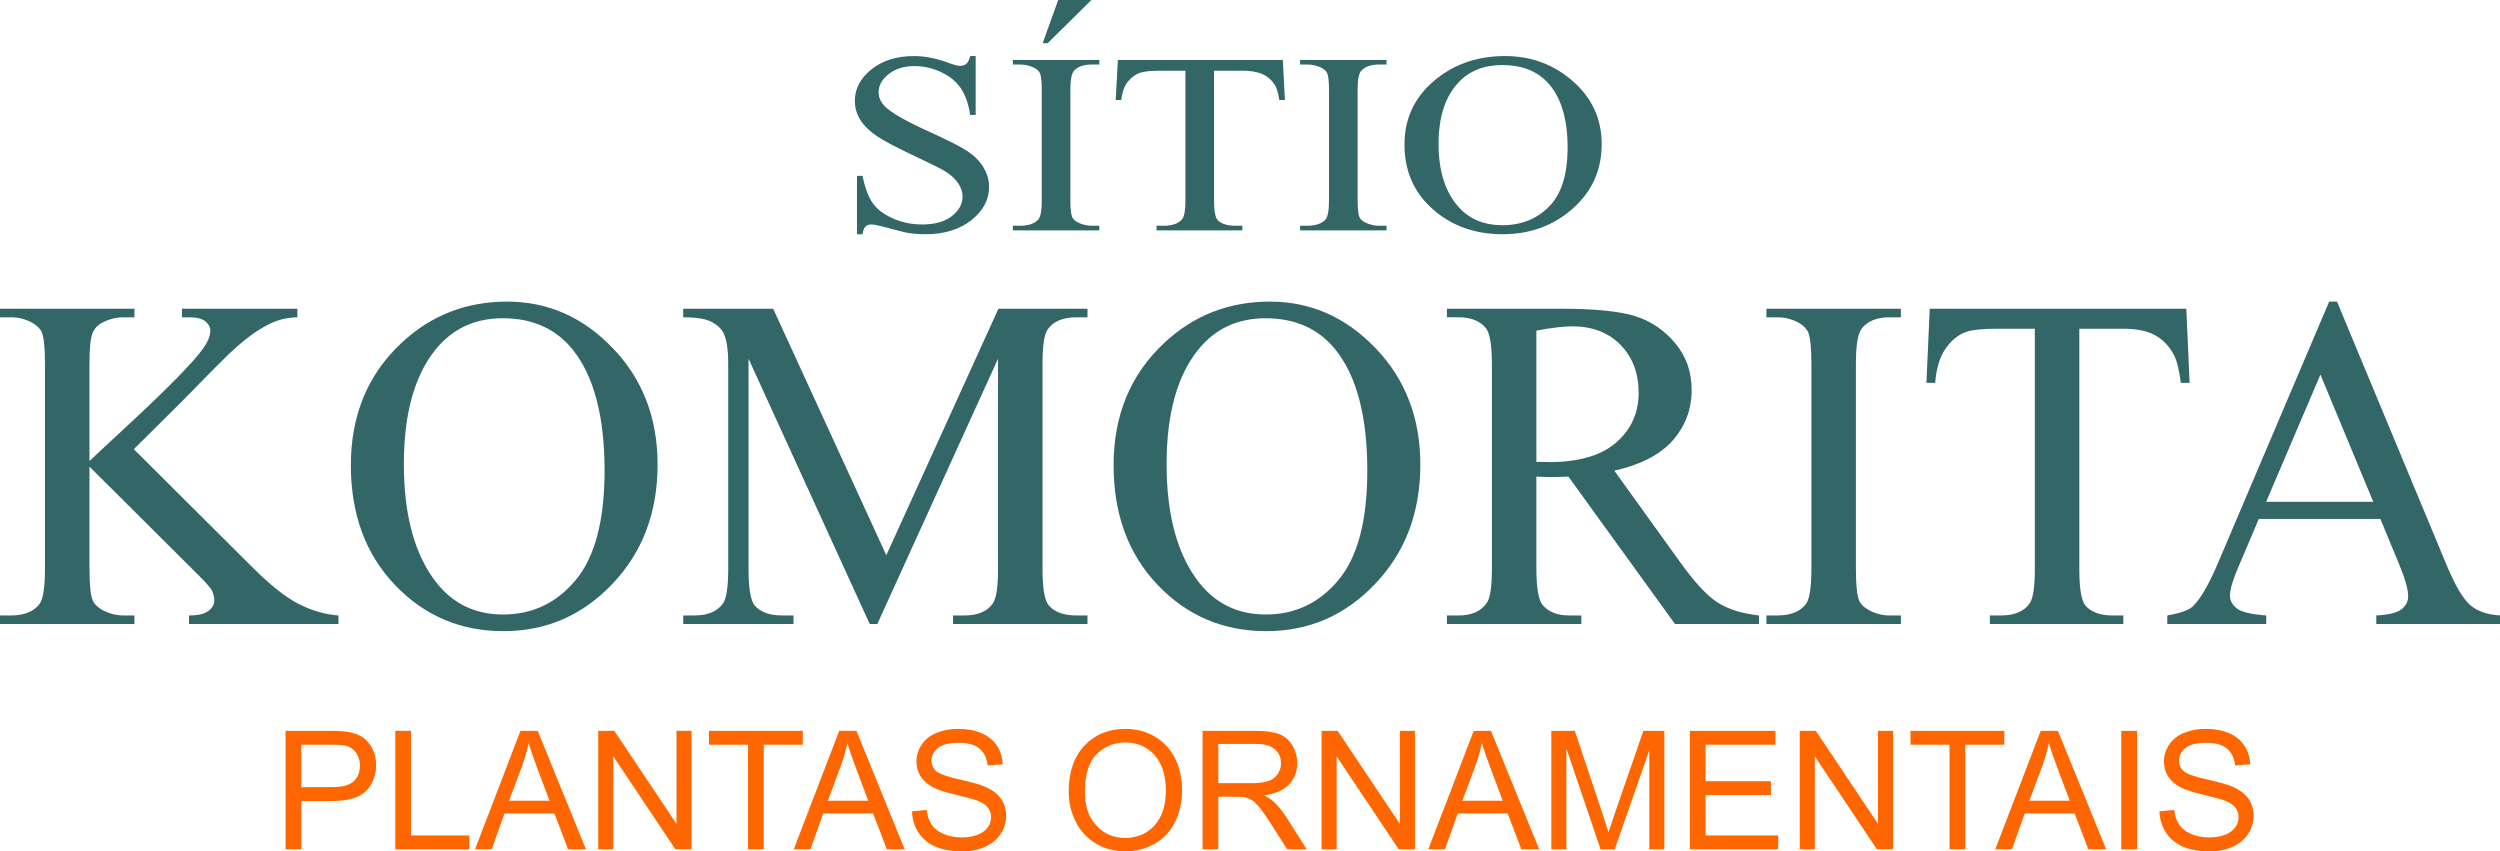 <svg xmlns:xlink="http://www.w3.org/1999/xlink" viewBox="0 0 1439423 490185" clip-rule="evenodd" fill-rule="evenodd" image-rendering="optimizeQuality" text-rendering="geometricPrecision" shape-rendering="geometricPrecision" version="1.1" height="16.745mm" width="49.172mm" xml:space="preserve" xmlns="http://www.w3.org/2000/svg">
 <g id="Camada_x0020_1">
  <path d="M561765 32274l0 33899 -3156 0c-1022,-6513 -2863,-11695 -5521,-15544 -2655,-3849 -6452,-6909 -11387,-9177 -4906,-2272 -9988,-3405 -15243,-3405 -5960,0 -10866,1528 -14751,4587 -3885,3062 -5840,6563 -5840,10462 0,2986 1227,5723 3680,8191 3563,3604 11973,8440 25292,14458 10863,4936 18281,8709 22254,11326 3969,2640 7037,5723 9171,9300 2131,3577 3211,7304 3211,11226 0,7427 -3416,13817 -10222,19195 -6832,5380 -15623,8071 -26343,8071 -3387,0 -6543,-222 -9520,-667 -1780,-246 -5433,-1136 -11013,-2664 -5547,-1531 -9081,-2295 -10571,-2295 -1431,0 -2567,369 -3384,1086 -820,741 -1431,2245 -1841,4540l-3156 0 0 -33606 3156 0c1487,7032 3475,12312 5984,15790 2512,3504 6370,6417 11540,8709 5167,2321 10834,3481 16996,3481 7122,0 12790,-1604 16908,-4786 4148,-3208 6221,-6982 6221,-11326 0,-2418 -787,-4859 -2336,-7327 -1578,-2468 -4002,-4763 -7301,-6909 -2222,-1455 -8322,-4514 -18281,-9204 -9959,-4663 -17058,-8413 -21261,-11200 -4207,-2790 -7418,-5899 -9581,-9253 -2190,-3378 -3270,-7105 -3270,-11150 0,-7032 3211,-13103 9608,-18185 6396,-5082 14575,-7623 24446,-7623 6191,0 12734,1282 19654,3823 3211,1209 5460,1800 6774,1800 1490,0 2717,-369 3650,-1109 937,-764 1695,-2245 2277,-4514l3156 0zm71170 97703l0 2664 -49765 0 0 -2664 4119 0c4818,0 8293,-1186 10483,-3530 1376,-1551 2043,-5255 2043,-11127l0 -63506c0,-4959 -378,-8240 -1109,-9821 -580,-1209 -1751,-2245 -3533,-3109 -2512,-1159 -5138,-1727 -7883,-1727l-4119 0 0 -2664 49765 0 0 2664 -4177 0c-4731,0 -8176,1186 -10339,3530 -1431,1554 -2131,5255 -2131,11127l0 63506c0,4959 383,8240 1109,9821 556,1209 1753,2245 3595,3109 2453,1159 5023,1727 7766,1727l4177 0zm-4558 -129977l-25143 24871 -2892 0 8937 -24871 19098 0zm110221 34493l1227 23070 -3244 0c-641,-4049 -1487,-6958 -2567,-8685 -1783,-2790 -4122,-4862 -7070,-6168 -2948,-1332 -6806,-1999 -11595,-1999l-16355 0 0 74905c0,6045 761,9821 2310,11326 2160,2023 5492,3036 9988,3036l3999 0 0 2664 -49414 0 0 -2664 4177 0c4968,0 8469,-1259 10574,-3776 1253,-1554 1897,-5082 1897,-10585l0 -74905 -13931 0c-5430,0 -9286,345 -11563,1013 -2980,910 -5492,2664 -7623,5278 -2105,2591 -3358,6118 -3768,10562l-3244 0 1227 -23070 94975 0zm59721 95484l0 2664 -49765 0 0 -2664 4122 0c4815,0 8290,-1186 10480,-3530 1376,-1551 2046,-5255 2046,-11127l0 -63506c0,-4959 -378,-8240 -1109,-9821 -583,-1209 -1753,-2245 -3533,-3109 -2512,-1159 -5140,-1727 -7883,-1727l-4122 0 0 -2664 49765 0 0 2664 -4174 0c-4734,0 -8176,1186 -10339,3530 -1431,1554 -2131,5255 -2131,11127l0 63506c0,4959 381,8240 1109,9821 553,1209 1753,2245 3592,3109 2453,1159 5026,1727 7769,1727l4174 0zm68225 -97703c15038,0 28094,4833 39101,14505 11042,9672 16560,21739 16560,36220 0,14903 -5547,27265 -16674,37107 -11098,9845 -24558,14757 -40359,14757 -15945,0 -29353,-4813 -40216,-14411 -10863,-9596 -16297,-22008 -16297,-37253 0,-15571 6279,-28275 18808,-38120 10896,-8536 23919,-12804 39077,-12804zm-1636 5178c-10339,0 -18662,3258 -24909,9772 -7801,8118 -11712,19985 -11712,35629 0,16013 4028,28348 12119,36984 6221,6563 14397,9845 24590,9845 10893,0 19856,-3604 26958,-10784 7096,-7204 10626,-18527 10626,-34022 0,-16803 -3911,-29338 -11709,-37578 -6250,-6563 -14894,-9845 -25963,-9845z" fill-rule="nonzero" fill="#336666"></path>
  <path d="M77039 258626l66682 66398c10948,11089 20263,18618 27983,22587 7722,3972 15445,6206 23167,6753l0 4930 -86035 0 0 -4930c5178,0 8858,-866 11130,-2599 2272,-1733 3405,-3697 3405,-5840 0,-2146 -454,-4063 -1270,-5752 -861,-1686 -3633,-4883 -8314,-9490l-62276 -62016 0 58594c0,9171 591,15240 1771,18161 864,2236 2772,4154 5635,5749 3861,2146 7948,3194 12263,3194l6226 0 0 4930 -77405 0 0 -4930 6405 0c7494,0 12901,-2190 16305,-6525 2137,-2875 3179,-9719 3179,-20579l0 -117460c0,-9174 -591,-15290 -1724,-18302 -907,-2143 -2728,-4013 -5498,-5612 -3905,-2146 -7995,-3194 -12263,-3194l-6405 0 0 -4930 77405 0 0 4930 -6226 0c-4224,0 -8314,1004 -12263,3056 -2772,1417 -4725,3560 -5770,6434 -1092,2831 -1636,8718 -1636,17617l0 55672c1771,-1736 7860,-7394 18217,-17023 26346,-24277 42289,-40477 47786,-48600 2409,-3604 3589,-6707 3589,-9400 0,-2055 -954,-3835 -2819,-5430 -1862,-1551 -4994,-2327 -9447,-2327l-4087 0 0 -4930 66454 0 0 4930c-3905,91 -7447,638 -10629,1642 -3223,957 -7131,2875 -11718,5705 -4631,2875 -10310,7438 -17034,13735 -1953,1780 -10995,10907 -27119,27380l-27663 27470zm214996 -84969c23395,0 43700,8946 60825,26832 17169,17889 25755,40204 25755,66992 0,27561 -8630,50424 -25939,68632 -17260,18208 -38202,27289 -62774,27289 -24803,0 -45652,-8899 -62552,-26651 -16897,-17751 -25345,-40705 -25345,-68907 0,-28793 9766,-52294 29253,-70502 16941,-15790 37204,-23685 60778,-23685zm-2544 9584c-16080,0 -29028,6024 -38749,18071 -12128,15014 -18214,36964 -18214,65895 0,29616 6267,52432 18849,68403 9678,12140 22397,18208 38249,18208 16946,0 30889,-6663 41926,-19941 11042,-13325 16537,-34271 16537,-62929 0,-31077 -6086,-54258 -18214,-69498 -9722,-12140 -23170,-18208 -40383,-18208zm211273 176054l-69776 -152735 0 121248c0,11180 1227,18161 3636,20945 3314,3741 8586,5612 15808,5612l6452 0 0 4930 -63506 0 0 -4930 6496 0c7722,0 13173,-2327 16443,-6982 1955,-2875 2957,-9400 2957,-19575l0 -118558c0,-8030 -910,-13870 -2681,-17429 -1273,-2602 -3589,-4748 -6950,-6528 -3407,-1733 -8811,-2599 -16264,-2599l0 -4930 51785 0 65139 141921 64548 -141921 51284 0 0 4930 -6314 0c-7857,0 -13355,2327 -16624,6982 -1953,2875 -2951,9400 -2951,19575l0 118558c0,11180 1270,18161 3770,20945 3314,3741 8583,5612 15805,5612l6314 0 0 4930 -77405 0 0 -4930 6496 0c7816,0 13264,-2327 16443,-6982 1955,-2875 2957,-9400 2957,-19575l0 -121248 -69501 152735 -4359 0zm230438 -185638c23395,0 43700,8946 60825,26832 17169,17889 25755,40204 25755,66992 0,27561 -8630,50424 -25936,68632 -17260,18208 -38202,27289 -62777,27289 -24803,0 -45652,-8899 -62552,-26651 -16897,-17751 -25345,-40705 -25345,-68907 0,-28793 9766,-52294 29253,-70502 16944,-15790 37204,-23685 60778,-23685zm-2544 9584c-16080,0 -29028,6024 -38746,18071 -12128,15014 -18217,36964 -18217,65895 0,29616 6267,52432 18852,68403 9678,12140 22397,18208 38249,18208 16944,0 30886,-6663 41926,-19941 11039,-13325 16537,-34271 16537,-62929 0,-31077 -6089,-54258 -18217,-69498 -9719,-12140 -23167,-18208 -40383,-18208zm284135 176054l-48377 0 -61369 -84879c-4409,181 -7995,275 -10767,275 -1136,0 -2362,-47 -3633,-94 -1317,-44 -2635,-91 -4043,-181l0 52845c0,11408 1224,18480 3724,21217 3361,3926 8404,5887 15126,5887l7040 0 0 4930 -77402 0 0 -4930 6768 0c7632,0 13082,-2509 16355,-7482 1862,-2737 2769,-9309 2769,-19622l0 -117460c0,-11411 -1227,-18483 -3727,-21220 -3451,-3926 -8583,-5887 -15398,-5887l-6768 0 0 -4930 65775 0c19212,0 33343,1417 42426,4198 9133,2831 16853,8033 23167,15562 6361,7529 9540,16519 9540,26970 0,11180 -3636,20854 -10858,29069 -7269,8214 -18442,14010 -33662,17432l37388 51975c8536,11958 15852,19944 21984,23867 6086,3972 14081,6434 23940,7529l0 4930zm-128189 -93365c1677,0 3132,0 4359,44 1227,47 2228,91 2998,91 17037,0 29888,-3741 38521,-11223 8677,-7532 12995,-17069 12995,-28659 0,-11317 -3501,-20535 -10451,-27655 -6996,-7072 -16264,-10632 -27754,-10632 -5088,0 -11993,823 -20667,2465l0 75570zm209859 88435l0 4930 -77402 0 0 -4930 6405 0c7494,0 12901,-2190 16308,-6525 2134,-2875 3179,-9719 3179,-20579l0 -117460c0,-9174 -591,-15243 -1727,-18164 -907,-2236 -2725,-4151 -5495,-5749 -3905,-2146 -7995,-3194 -12266,-3194l-6405 0 0 -4930 77402 0 0 4930 -6493 0c-7359,0 -12719,2190 -16080,6525 -2228,2875 -3317,9719 -3317,20582l0 117460c0,9171 588,15240 1724,18161 864,2236 2728,4154 5591,5749 3814,2146 7810,3194 12081,3194l6493 0zm164347 -176601l1909 42669 -5044 0c-998,-7485 -2316,-12869 -3993,-16065 -2772,-5155 -6405,-8987 -10995,-11408 -4587,-2462 -10585,-3694 -18035,-3694l-25436 0 0 138543c0,11180 1180,18161 3586,20945 3364,3741 8542,5612 15538,5612l6221 0 0 4930 -76858 0 0 -4930 6496 0c7722,0 13173,-2327 16446,-6982 1953,-2875 2951,-9400 2951,-19575l0 -138543 -21668 0c-8445,0 -14444,638 -17986,1871 -4634,1689 -8542,4927 -11859,9766 -3270,4792 -5222,11317 -5861,19531l-5041 0 1909 -42669 147720 0zm111746 121020l-69999 0 -12081 28430c-3001,7029 -4543,12321 -4543,15790 0,2737 1317,5202 3952,7301 2588,2055 8267,3422 16941,4060l0 4930 -56960 0 0 -4930c7541,-1323 12400,-3056 14628,-5202 4540,-4289 9537,-13003 15035,-26100l63547 -149406 4496 0 62824 151002c5041,12140 9628,19988 13764,23638 4133,3606 9856,5615 17263,6068l0 4930 -71225 0 0 -4930c7175,-363 12037,-1551 14581,-3604 2544,-2055 3768,-4564 3768,-7529 0,-3926 -1771,-10132 -5313,-18618l-10676 -25831zm-4090 -9856l-30433 -73242 -31252 73242 61685 0z" fill-rule="nonzero" fill="#336666"></path>
  <path d="M164421 489041l0 -68228 25758 0c4529,0 7989,222 10389,650 3349,556 6162,1622 8431,3176 2272,1572 4098,3765 5480,6575 1382,2813 2064,5910 2064,9291 0,5782 -1841,10688 -5541,14692 -3686,4016 -10372,6019 -20026,6019l-17503 0 0 27824 -9051 0zm9051 -35831l17629 0c5846,0 9973,-1077 12435,-3255 2447,-2175 3668,-5225 3668,-9180 0,-2842 -714,-5287 -2157,-7321 -1446,-2032 -3352,-3381 -5702,-4034 -1525,-395 -4335,-603 -8419,-603l-17453 0 0 24394zm54124 35831l0 -68228 9054 0 0 60224 33542 0 0 8003 -42596 0zm45898 0l26173 -68228 9927 0 27778 68228 -10275 0 -7895 -20679 -28729 0 -7400 20679 -9578 0zm19631 -28015l23252 0 -7116 -18917c-2143,-5749 -3765,-10497 -4892,-14244 -937,4447 -2193,8814 -3765,13132l-7479 20029zm51314 28015l0 -68228 9274 0 35799 53553 0 -53553 8671 0 0 68228 -9274 0 -35799 -53553 0 53553 -8671 0zm86254 0l0 -60224 -22488 0 0 -8003 54030 0 0 8003 -22491 0 0 60224 -9051 0zm26317 0l26173 -68228 9927 0 27778 68228 -10275 0 -7895 -20679 -28729 0 -7400 20679 -9578 0zm19631 -28015l23252 0 -7116 -18917c-2143,-5749 -3765,-10497 -4892,-14244 -937,4447 -2193,8814 -3765,13132l-7479 20029zm48454 6098l8483 -761c395,3428 1332,6241 2810,8448 1475,2193 3765,3969 6862,5337 3094,1350 6589,2032 10465,2032 3445,0 6478,-506 9116,-1540 2638,-1033 4590,-2447 5875,-4242 1288,-1794 1938,-3747 1938,-5843 0,-2128 -618,-3987 -1859,-5591 -1238,-1587 -3287,-2921 -6145,-4016 -1827,-700 -5875,-1812 -12149,-3320 -6276,-1511 -10658,-2924 -13167,-4256 -3255,-1715 -5670,-3844 -7257,-6370 -1604,-2523 -2400,-5369 -2400,-8495 0,-3463 987,-6686 2939,-9672 1953,-3003 4795,-5275 8560,-6830 3750,-1557 7924,-2336 12514,-2336 5053,0 9514,811 13375,2447 3858,1619 6827,4016 8908,7193 2081,3162 3194,6750 3352,10752l-8671 667c-463,-4303 -2035,-7558 -4719,-9751 -2684,-2207 -6654,-3302 -11894,-3302 -5465,0 -9449,998 -11944,3001 -2494,1999 -3747,4414 -3747,7242 0,2444 887,4461 2652,6051 1745,1572 6273,3208 13609,4859 7339,1669 12371,3112 15105,4353 3952,1827 6891,4128 8782,6938 1888,2796 2825,6022 2825,9672 0,3639 -1030,7037 -3112,10246 -2081,3208 -5050,5702 -8940,7479 -3893,1780 -8261,2670 -13135,2670 -6162,0 -11323,-907 -15486,-2702 -4177,-1794 -7433,-4493 -9798,-8115 -2383,-3606 -3621,-7687 -3750,-12245zm90224 -11291c0,-11308 3050,-20172 9133,-26572 6083,-6399 13928,-9593 23553,-9593 6306,0 11976,1511 17040,4511 5050,3001 8911,7195 11563,12579 2652,5369 3987,11466 3987,18278 0,6909 -1399,13103 -4195,18551 -2796,5462 -6748,9593 -11862,12389 -5132,2810 -10658,4210 -16581,4210 -6434,0 -12166,-1557 -17233,-4654 -5050,-3097 -8893,-7321 -11499,-12690 -2605,-5351 -3908,-11021 -3908,-17008zm9341 158c0,8211 2207,14675 6622,19391 4414,4719 9959,7084 16627,7084 6797,0 12374,-2383 16771,-7146 4385,-4766 6578,-11531 6578,-20298 0,-5544 -940,-10386 -2813,-14517 -1874,-4128 -4622,-7336 -8226,-9608 -3621,-2272 -7673,-3416 -12166,-3416 -6385,0 -11879,2193 -16484,6575 -4608,4385 -6909,11692 -6909,21935zm67736 33050l0 -68228 30237 0c6083,0 10705,618 13867,1841 3159,1224 5685,3384 7576,6481 1888,3097 2825,6525 2825,10275 0,4845 -1572,8925 -4701,12245 -3126,3320 -7957,5416 -14499,6320 2398,1145 4210,2286 5448,3399 2638,2415 5129,5448 7465,9084l11800 18583 -11276 0 -9022 -14198c-2620,-4113 -4795,-7242 -6496,-9417 -1715,-2178 -3238,-3686 -4590,-4561 -1332,-858 -2714,-1461 -4113,-1809 -1016,-208 -2684,-319 -5017,-319l-10451 0 0 30304 -9051 0zm9051 -38117l19376 0c4130,0 7336,-427 9657,-1285 2318,-843 4081,-2207 5272,-4098 1206,-1874 1809,-3908 1809,-6115 0,-3223 -1159,-5893 -3492,-7971 -2336,-2081 -6022,-3115 -11054,-3115l-21569 0 0 22585zm59478 38117l0 -68228 9274 0 35799 53553 0 -53553 8671 0 0 68228 -9274 0 -35799 -53553 0 53553 -8671 0zm61430 0l26173 -68228 9927 0 27778 68228 -10275 0 -7895 -20679 -28729 0 -7400 20679 -9578 0zm19631 -28015l23252 0 -7116 -18917c-2143,-5749 -3765,-10497 -4892,-14244 -937,4447 -2193,8814 -3765,13132l-7479 20029zm51217 28015l0 -68228 13533 0 16136 48295c1493,4496 2573,7863 3255,10102 779,-2479 2002,-6130 3653,-10942l16422 -47455 12084 0 0 68228 -8671 0 0 -57080 -19915 57080 -8132 0 -19692 -58128 0 58128 -8674 0zm79762 0l0 -68228 49264 0 0 8003 -40213 0 0 20966 37640 0 0 8003 -37640 0 0 23252 41832 0 0 8003 -50883 0zm63272 0l0 -68228 9274 0 35799 53553 0 -53553 8671 0 0 68228 -9274 0 -35799 -53553 0 53553 -8671 0zm86254 0l0 -60224 -22488 0 0 -8003 54030 0 0 8003 -22491 0 0 60224 -9051 0zm26317 0l26173 -68228 9927 0 27778 68228 -10275 0 -7895 -20679 -28729 0 -7400 20679 -9578 0zm19631 -28015l23252 0 -7116 -18917c-2143,-5749 -3765,-10497 -4892,-14244 -937,4447 -2193,8814 -3765,13132l-7479 20029zm52932 28015l0 -68228 9054 0 0 68228 -9054 0zm21996 -21917l8483 -761c395,3428 1332,6241 2810,8448 1475,2193 3765,3969 6862,5337 3094,1350 6589,2032 10465,2032 3445,0 6478,-506 9116,-1540 2638,-1033 4590,-2447 5875,-4242 1288,-1794 1938,-3747 1938,-5843 0,-2128 -618,-3987 -1859,-5591 -1238,-1587 -3287,-2921 -6145,-4016 -1827,-700 -5875,-1812 -12149,-3320 -6276,-1511 -10658,-2924 -13167,-4256 -3255,-1715 -5670,-3844 -7257,-6370 -1604,-2523 -2400,-5369 -2400,-8495 0,-3463 987,-6686 2939,-9672 1953,-3003 4795,-5275 8560,-6830 3750,-1557 7924,-2336 12514,-2336 5053,0 9514,811 13375,2447 3858,1619 6827,4016 8908,7193 2081,3162 3194,6750 3352,10752l-8671 667c-463,-4303 -2035,-7558 -4719,-9751 -2684,-2207 -6654,-3302 -11894,-3302 -5465,0 -9449,998 -11944,3001 -2494,1999 -3747,4414 -3747,7242 0,2444 887,4461 2652,6051 1745,1572 6273,3208 13609,4859 7339,1669 12371,3112 15105,4353 3952,1827 6891,4128 8782,6938 1888,2796 2825,6022 2825,9672 0,3639 -1030,7037 -3112,10246 -2081,3208 -5050,5702 -8940,7479 -3893,1780 -8261,2670 -13135,2670 -6162,0 -11323,-907 -15486,-2702 -4177,-1794 -7433,-4493 -9798,-8115 -2383,-3606 -3621,-7687 -3750,-12245z" fill-rule="nonzero" fill="#FF6600"></path>
 </g>
</svg>

